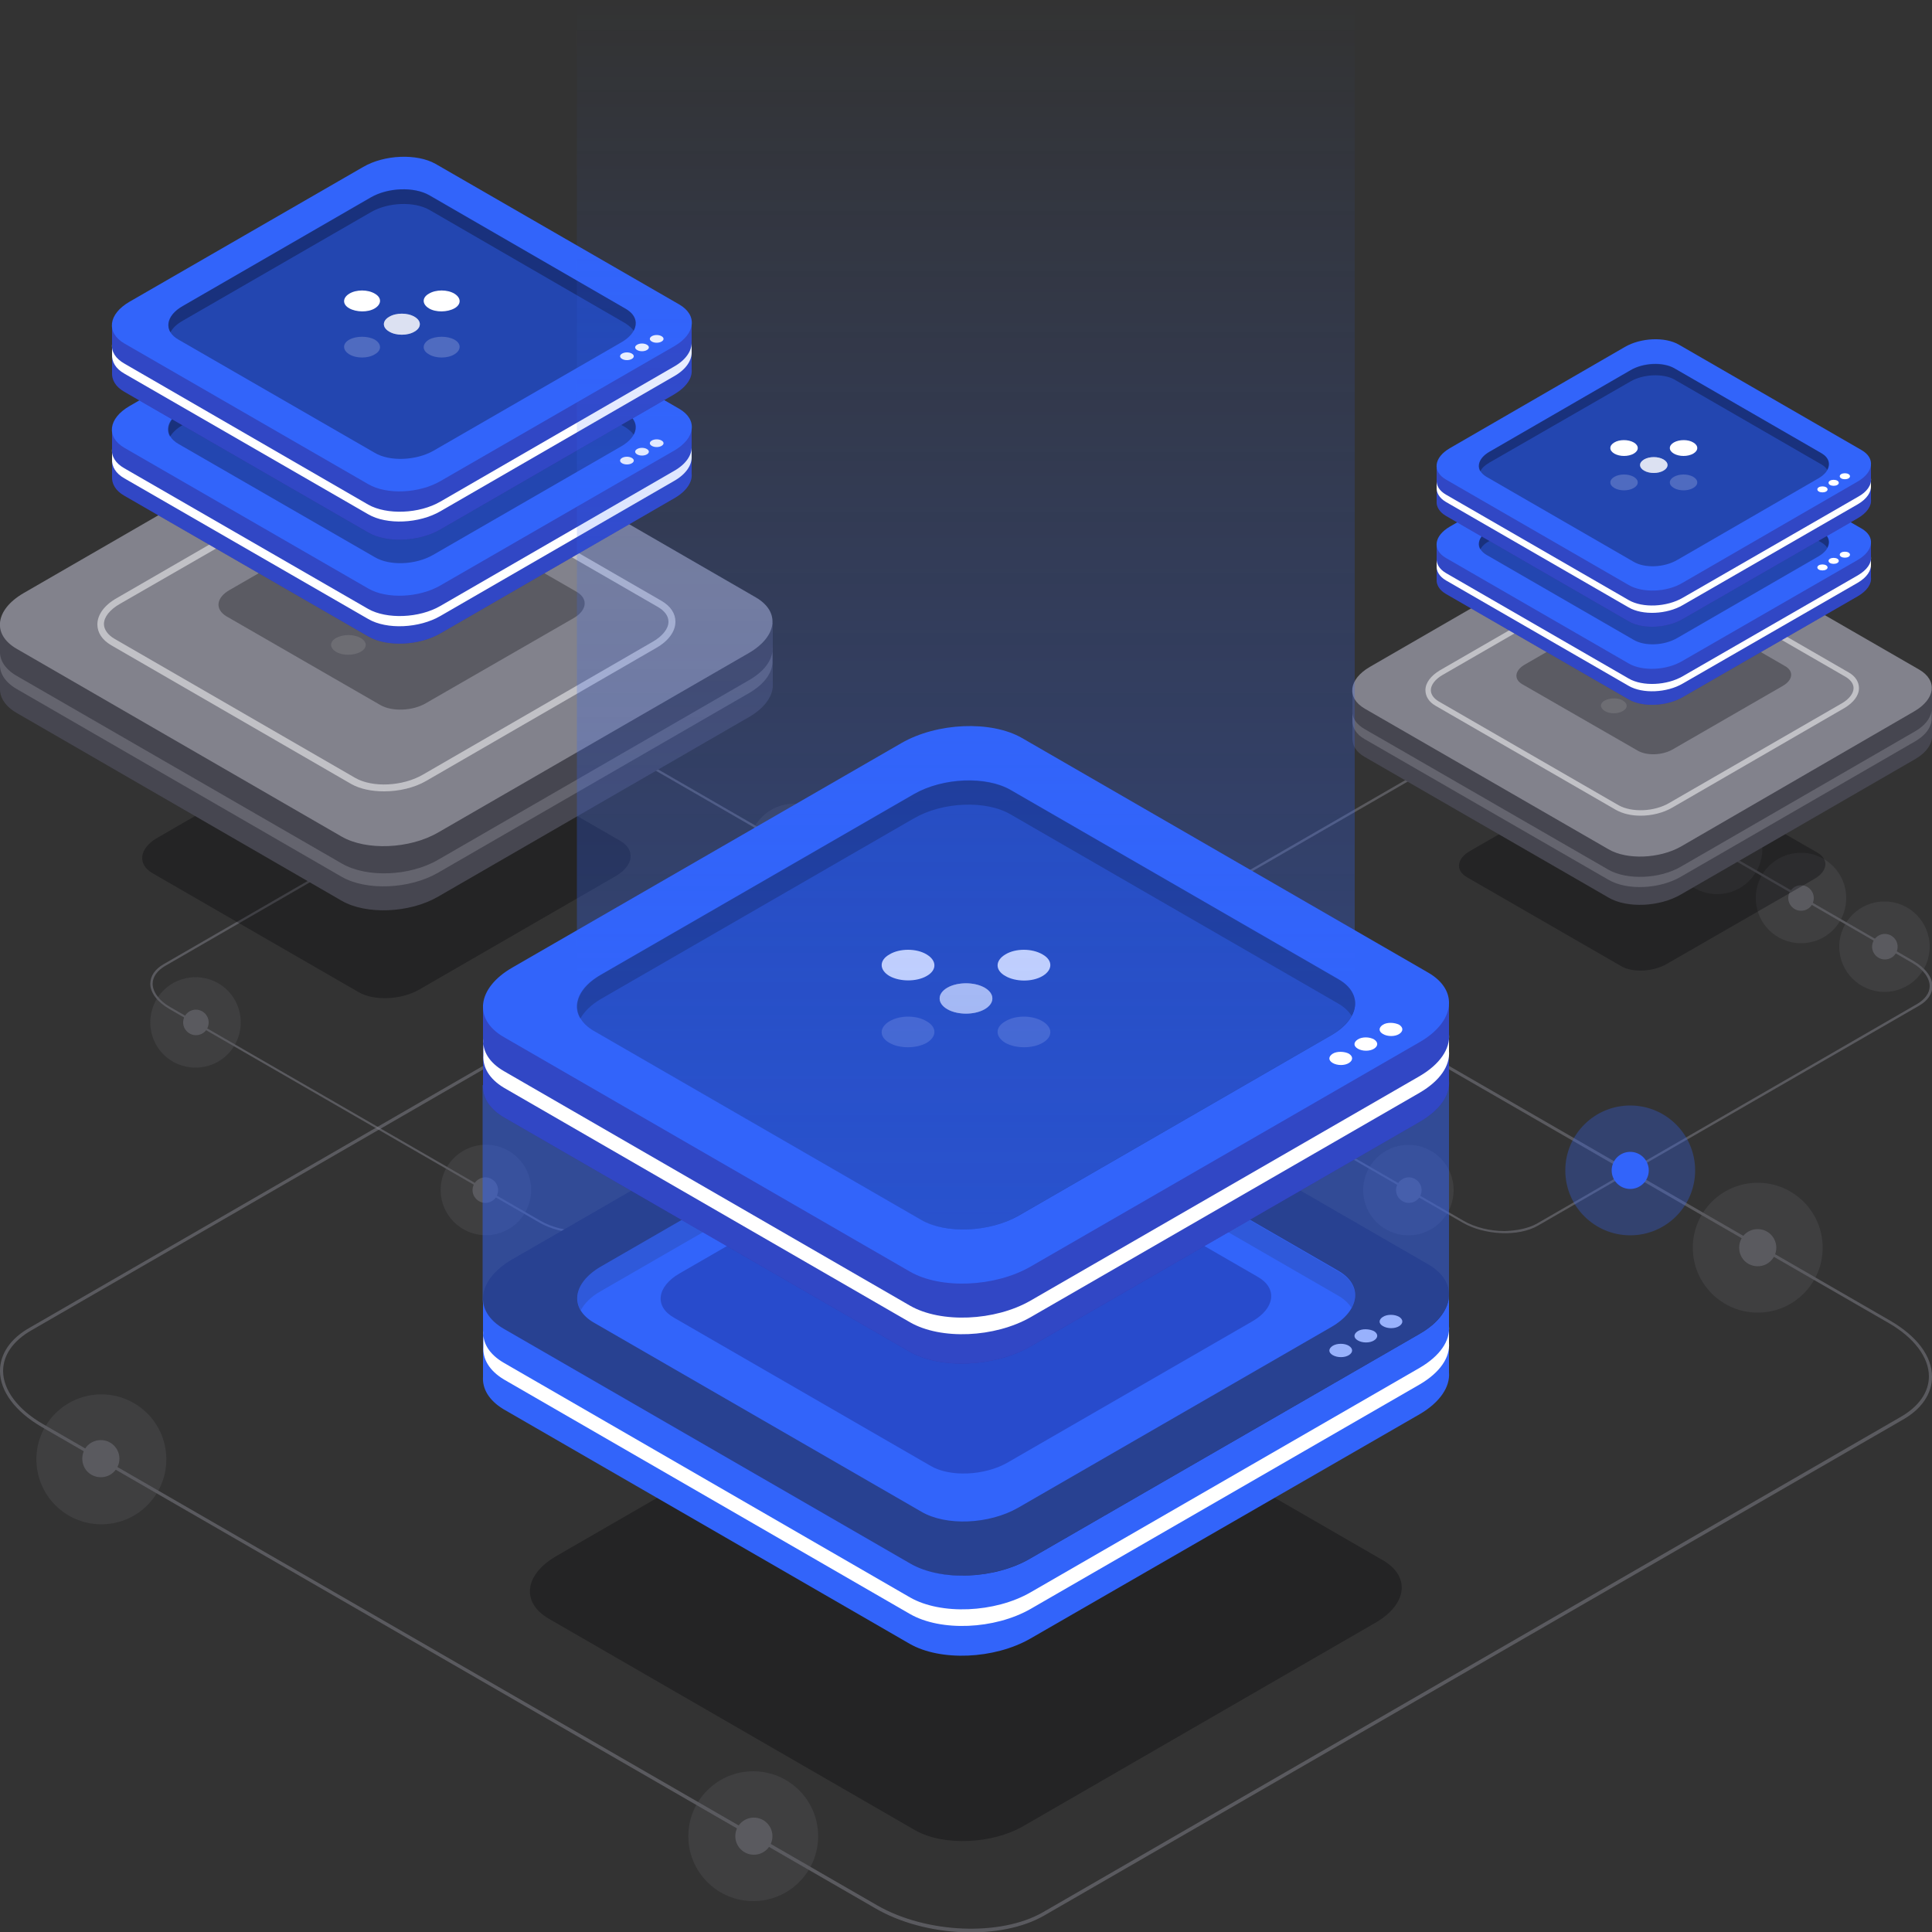 <?xml version="1.0" encoding="utf-8"?>
<!-- Generator: Adobe Illustrator 27.3.1, SVG Export Plug-In . SVG Version: 6.00 Build 0)  -->
<svg version="1.1" id="Layer_1" xmlns="http://www.w3.org/2000/svg" xmlns:xlink="http://www.w3.org/1999/xlink" x="0px" y="0px"
	 viewBox="0 0 500 500" style="enable-background:new 0 0 500 500;" xml:space="preserve">
<rect x="0" y="0" width="500" height="500" fill="#333333" stroke="none"/>
<style type="text/css">
	.st0{opacity:0.5;}
	.st1{fill:#82828C;}
	.st2{opacity:0.3;}
	.st3{opacity:0.3;fill:#82828C;enable-background:new    ;}
	.st4{opacity:0.3;fill:#000005;enable-background:new    ;}
	.st5{fill:#464650;}
	.st6{opacity:0.5;fill:#82828C;enable-background:new    ;}
	.st7{opacity:0.5;fill:#FFFFFF;enable-background:new    ;}
	.st8{opacity:0.2;fill:#FFFFFF;enable-background:new    ;}
	.st9{opacity:0.6;fill:#FFFFFF;enable-background:new    ;}
	.st10{fill:#FFFFFF;}
	.st11{fill:#312A91;}
	.st12{opacity:0.5;fill:#3264FA;enable-background:new    ;}
	.st13{fill:#3264FA;}
	.st14{fill:#1E1E28;}
	.st15{opacity:0.3;fill:#1E1E28;enable-background:new    ;}
	.st16{opacity:0.5;fill:#0B0244;enable-background:new    ;}
	.st17{opacity:0.3;fill:#3264FA;enable-background:new    ;}
	.st18{opacity:0.4;fill:url(#SVGID_1_);enable-background:new    ;}
</style>
<g>
	<g id="a">
		<g>
			<g class="st0">
				<path class="st1" d="M273.4,217.2l215.8,124.6c6.9,4,10.8,9.2,10.8,14.5c0,4.4-2.7,8.4-7.7,11.2l-222,128.2
					c-11.2,6.5-30.8,5.7-43.7-1.8L10.8,369.3C3.9,365.3,0,360,0,354.8c0-4.4,2.7-8.4,7.7-11.2l222-128.2c5.1-2.9,11.9-4.4,19-4.4
					C257.3,211,266.4,213.1,273.4,217.2L273.4,217.2z M8.1,344.3c-4.7,2.7-7.3,6.4-7.3,10.5c0,4.9,3.8,10,10.4,13.8L227,493.1
					c12.7,7.3,31.9,8.1,42.9,1.8l222-128.2c4.7-2.7,7.3-6.4,7.3-10.5c0-4.9-3.8-10-10.4-13.8L273,217.9c-12.7-7.3-31.9-8.1-42.9-1.8
					L8.1,344.3z"/>
				<g class="st2">
					
						<ellipse transform="matrix(0.707 -0.707 0.707 0.707 -278.892 277.102)" class="st1" cx="195" cy="475.2" rx="16.8" ry="16.8"/>
				</g>
				<g>
					
						<ellipse transform="matrix(0.974 -0.229 0.229 0.974 -85.637 15.967)" class="st3" cx="26.1" cy="377.5" rx="16.8" ry="16.8"/>
					<path class="st1" d="M30.9,377.5c0-2.6-2.1-4.8-4.8-4.8s-4.8,2.1-4.8,4.8s2.1,4.8,4.8,4.8S30.9,380.1,30.9,377.5z"/>
				</g>
				<g>
					<circle class="st3" cx="454.9" cy="322.9" r="16.8"/>
					<path class="st1" d="M459.7,322.9c0-2.6-2.1-4.8-4.8-4.8s-4.8,2.1-4.8,4.8s2.1,4.8,4.8,4.8S459.7,325.5,459.7,322.9z"/>
				</g>
				<circle class="st1" cx="195.1" cy="475.2" r="4.8"/>
			</g>
			<g class="st0">
				<path class="st1" d="M160.4,193.4l95.8,55.3c3.1,1.8,4.9,4.2,4.9,6.5c0,2-1.2,3.8-3.5,5.1l-98.5,56.9c-5,2.9-13.8,2.5-19.5-0.8
					l-95.8-55.3c-3.1-1.8-4.9-4.2-4.9-6.5c0-2,1.2-3.8,3.5-5.1l98.5-56.9c2.3-1.3,5.3-1.9,8.5-1.9
					C153.2,190.6,157.3,191.6,160.4,193.4L160.4,193.4z M158.8,316.7l98.5-56.9c2-1.2,3.2-2.8,3.2-4.6c0-2.1-1.7-4.4-4.6-6
					l-95.8-55.3c-5.6-3.2-14.1-3.6-18.9-0.8L42.7,250c-2,1.2-3.2,2.8-3.2,4.6c0,2.1,1.7,4.4,4.5,6l95.8,55.3c3.1,1.8,7,2.7,10.7,2.7
					C153.6,318.5,156.6,317.9,158.8,316.7L158.8,316.7z"/>
				<g>
					
						<ellipse transform="matrix(7.088898e-02 -0.998 0.998 7.088898e-02 -190.539 411.479)" class="st3" cx="125.6" cy="308" rx="11.7" ry="11.7"/>
					<path class="st1" d="M128.9,308c0-1.8-1.5-3.3-3.3-3.3s-3.3,1.5-3.3,3.3s1.5,3.3,3.3,3.3S128.9,309.9,128.9,308z"/>
				</g>
				<g>
					<path class="st3" d="M62.3,264.6c0-6.5-5.2-11.7-11.7-11.7s-11.7,5.2-11.7,11.7s5.2,11.7,11.7,11.7S62.3,271.1,62.3,264.6z"/>
					<path class="st1" d="M54,264.6c0-1.8-1.5-3.3-3.3-3.3s-3.3,1.5-3.3,3.3s1.5,3.3,3.3,3.3S54,266.5,54,264.6z"/>
				</g>
				<g>
					<path class="st3" d="M217.2,219.7c0-6.4-5.2-11.7-11.7-11.7s-11.7,5.2-11.7,11.7s5.2,11.7,11.7,11.7S217.2,226.1,217.2,219.7
						L217.2,219.7z"/>
					<path class="st1" d="M208.9,219.7c0-1.8-1.5-3.3-3.3-3.3s-3.3,1.5-3.3,3.3s1.5,3.3,3.3,3.3S208.9,221.5,208.9,219.7z"/>
				</g>
				<g>
					<path class="st3" d="M238.8,232.4c0-6.4-5.2-11.7-11.7-11.7s-11.7,5.2-11.7,11.7s5.2,11.7,11.7,11.7S238.8,238.9,238.8,232.4
						L238.8,232.4z"/>
					<path class="st1" d="M230.5,232.4c0-1.8-1.5-3.3-3.3-3.3s-3.3,1.5-3.3,3.3s1.5,3.3,3.3,3.3S230.5,234.3,230.5,232.4z"/>
				</g>
				<g>
					<circle class="st3" cx="248.8" cy="245" r="11.7"/>
					<path class="st1" d="M252.1,245c0-1.8-1.5-3.3-3.3-3.3s-3.3,1.5-3.3,3.3s1.5,3.3,3.3,3.3S252.1,246.9,252.1,245z"/>
				</g>
			</g>
			<g class="st0">
				<path class="st1" d="M399.4,193.4l95.8,55.3c3.1,1.8,4.9,4.2,4.9,6.5c0,2-1.2,3.8-3.5,5.1L398,317.2c-5,2.9-13.8,2.5-19.5-0.8
					l-95.8-55.3c-3.1-1.8-4.9-4.2-4.9-6.5c0-2,1.2-3.8,3.5-5.1l98.5-56.9c2.3-1.3,5.3-1.9,8.5-1.9
					C392.2,190.6,396.2,191.6,399.4,193.4L399.4,193.4z M397.7,316.7l98.5-56.9c2-1.2,3.2-2.8,3.2-4.6c0-2.1-1.7-4.4-4.5-6
					l-95.8-55.3c-5.6-3.2-14.1-3.6-18.9-0.8L281.6,250c-2,1.2-3.2,2.8-3.2,4.6c0,2.1,1.7,4.4,4.5,6l95.8,55.3
					c3.1,1.8,7,2.7,10.7,2.7C392.6,318.5,395.5,317.9,397.7,316.7L397.7,316.7z"/>
				<g>
					<circle class="st3" cx="364.5" cy="308" r="11.7"/>
					<path class="st1" d="M367.9,308c0-1.8-1.5-3.3-3.3-3.3s-3.3,1.5-3.3,3.3s1.5,3.3,3.3,3.3S367.9,309.9,367.9,308z"/>
				</g>
				<g>
					<path class="st3" d="M301.2,264.6c0-6.5-5.2-11.7-11.7-11.7s-11.7,5.2-11.7,11.7s5.2,11.7,11.7,11.7S301.2,271.1,301.2,264.6z"
						/>
					<path class="st1" d="M292.9,264.6c0-1.8-1.5-3.3-3.3-3.3s-3.3,1.5-3.3,3.3s1.5,3.3,3.3,3.3S292.9,266.5,292.9,264.6z"/>
				</g>
				<g>
					<path class="st3" d="M456.1,219.7c0-6.4-5.2-11.7-11.7-11.7s-11.7,5.2-11.7,11.7s5.2,11.7,11.7,11.7S456.1,226.1,456.1,219.7
						L456.1,219.7z"/>
					<path class="st1" d="M447.8,219.7c0-1.8-1.5-3.3-3.3-3.3s-3.3,1.5-3.3,3.3s1.5,3.3,3.3,3.3S447.8,221.5,447.8,219.7z"/>
				</g>
				<g>
					<path class="st3" d="M477.8,232.4c0-6.4-5.2-11.7-11.7-11.7s-11.7,5.2-11.7,11.7s5.2,11.7,11.7,11.7S477.8,238.9,477.8,232.4
						L477.8,232.4z"/>
					<path class="st1" d="M469.4,232.4c0-1.8-1.5-3.3-3.3-3.3s-3.3,1.5-3.3,3.3s1.5,3.3,3.3,3.3S469.4,234.3,469.4,232.4z"/>
				</g>
				<g>
					<circle class="st3" cx="487.7" cy="245" r="11.7"/>
					<path class="st1" d="M491.1,245c0-1.8-1.5-3.3-3.3-3.3s-3.3,1.5-3.3,3.3s1.5,3.3,3.3,3.3S491.1,246.9,491.1,245z"/>
				</g>
			</g>
			<g>
				<path class="st4" d="M92.7,256.7L39.5,226c-4-2.3-3.5-6.4,1.1-9.1l50.9-29.4c4.7-2.7,11.7-3,15.8-0.6l53.2,30.7
					c4,2.3,3.5,6.4-1.1,9.1l-50.9,29.4C103.8,258.8,96.7,259.1,92.7,256.7z"/>
				<path class="st5" d="M200,176.9v-15.7h-40.5l-47.9-27.6c-6.4-3.7-17.6-3.2-24.9,1l-46.1,26.6H0v16.6h0c-0.2,2.5,1.2,4.9,4.3,6.7
					l84.1,48.6c6.4,3.7,17.6,3.2,24.9-1l80.5-46.5C198.1,183.1,200.2,179.9,200,176.9L200,176.9z"/>
				<path class="st1" d="M88.4,216.5L4.3,167.9c-6.4-3.7-5.6-10.1,1.8-14.4L86.6,107c7.4-4.3,18.5-4.7,24.9-1l84.1,48.6
					c6.4,3.7,5.6,10.1-1.8,14.4l-80.5,46.5C106,219.7,94.8,220.2,88.4,216.5L88.4,216.5z"/>
				<path class="st6" d="M193.9,176l-80.5,46.5c-7.4,4.3-18.5,4.7-24.9,1L4.3,174.9c-3.1-1.8-4.5-4.2-4.3-6.7h0v3.4h0
					c-0.2,2.5,1.2,4.9,4.3,6.7l84.1,48.6c6.4,3.7,17.6,3.2,24.9-1l80.5-46.5c4.3-2.5,6.3-5.6,6.1-8.6v-3.4
					C200.2,170.3,198.2,173.5,193.9,176L193.9,176z"/>
				<path class="st7" d="M99.4,204.8c-3.2,0-6.2-0.6-8.5-1.9L28.8,167c-2.4-1.4-3.6-3.3-3.6-5.4c0-2.5,1.8-5,5-6.8l59.5-34.4
					c5.7-3.3,14.4-3.6,19.3-0.8l62.2,35.9c2.4,1.4,3.6,3.3,3.6,5.4c0,2.5-1.8,5-5,6.8l-59.5,34.4
					C107.2,203.9,103.2,204.8,99.4,204.8L99.4,204.8z M91.9,201.3c4.5,2.6,12.3,2.2,17.5-0.8l59.5-34.4c2.6-1.5,4.1-3.4,4.1-5.2
					c0-1.5-1-2.8-2.7-3.8l-62.2-35.9c-4.5-2.6-12.3-2.2-17.5,0.8L31,156.3c-2.6,1.5-4.1,3.4-4.1,5.2c0,1.4,1,2.8,2.7,3.8L91.9,201.3
					L91.9,201.3z"/>
				<g>
					<path class="st8" d="M93.3,165.1c1.8,1,1.8,2.6,0,3.6s-4.6,1-6.3,0s-1.8-2.6,0-3.6S91.6,164.1,93.3,165.1z"/>
					<path class="st9" d="M103.2,159.4c1.8,1,1.8,2.6,0,3.6s-4.6,1-6.3,0s-1.8-2.6,0-3.6S101.4,158.4,103.2,159.4z"/>
					<path class="st10" d="M113,153.7c1.8,1,1.8,2.6,0,3.6s-4.6,1-6.3,0s-1.8-2.6,0-3.6S111.3,152.7,113,153.7z"/>
				</g>
				<g>
					<path class="st4" d="M98.5,182.5l-39.9-23c-3-1.8-2.7-4.8,0.8-6.8l38.2-22c3.5-2,8.8-2.2,11.8-0.5l39.9,23
						c3,1.8,2.6,4.8-0.9,6.8l-38.2,22C106.8,184,101.5,184.2,98.5,182.5z"/>
					<path class="st11" d="M179,122.6v-11.8h-30.4l-35.9-20.7c-4.8-2.8-13.2-2.4-18.7,0.8l-34.6,20H29v12.4h0
						c-0.1,1.9,0.9,3.7,3.2,5l63.1,36.4c4.8,2.8,13.2,2.4,18.7-0.8l60.4-34.9C177.6,127.2,179.2,124.8,179,122.6L179,122.6z"/>
					<path class="st12" d="M179,122.6v-11.8h-30.4l-35.9-20.7c-4.8-2.8-13.2-2.4-18.7,0.8l-34.6,20H29v12.4h0
						c-0.1,1.9,0.9,3.7,3.2,5l63.1,36.4c4.8,2.8,13.2,2.4,18.7-0.8l60.4-34.9C177.6,127.2,179.2,124.8,179,122.6L179,122.6z"/>
					<path class="st13" d="M95.3,152.3l-63.1-36.4c-4.8-2.8-4.2-7.6,1.3-10.8L94,70.2c5.5-3.2,13.9-3.5,18.7-0.8l63.1,36.4
						c4.8,2.8,4.2,7.6-1.3,10.8L114,151.5C108.5,154.7,100.1,155.1,95.3,152.3z"/>
					<path class="st4" d="M97,144.2l-50.8-29.3c-3.9-2.2-3.4-6.1,1.1-8.7l48.7-28.1c4.5-2.6,11.2-2.8,15.1-0.6l50.8,29.3
						c3.9,2.2,3.4,6.1-1.1,8.7l-48.7,28.1C107.6,146.2,100.9,146.5,97,144.2z"/>
					<path class="st4" d="M47.3,110l48.7-28.1c4.5-2.6,11.2-2.8,15.1-0.6l50.8,29.3c0.9,0.6,1.6,1.2,2.1,1.9
						c1.1-2.1,0.5-4.2-2.1-5.7L111,77.5c-3.9-2.2-10.6-1.9-15.1,0.6l-48.7,28.1c-3.4,1.9-4.5,4.6-3.2,6.8
						C44.7,111.9,45.7,110.9,47.3,110z"/>
					<path class="st10" d="M174.4,121.9L114,156.8c-5.5,3.2-13.9,3.5-18.7,0.8l-63.1-36.4c-2.3-1.3-3.4-3.1-3.2-5h0v2.6h0
						c-0.1,1.9,0.9,3.7,3.2,5l63.1,36.4c4.8,2.8,13.2,2.4,18.7-0.8l60.4-34.9c3.2-1.8,4.7-4.2,4.6-6.4v-2.6
						C179.1,117.7,177.6,120.1,174.4,121.9L174.4,121.9z"/>
					<g>
						<path class="st10" d="M163.5,118.5c0.7,0.4,0.7,1,0,1.4s-1.8,0.4-2.5,0s-0.7-1,0-1.4S162.8,118.1,163.5,118.5z"/>
						<path class="st10" d="M167.4,116.2c0.7,0.4,0.7,1,0,1.4s-1.8,0.4-2.5,0s-0.7-1,0-1.4S166.7,115.8,167.4,116.2z"/>
						<path class="st10" d="M171.2,114c0.7,0.4,0.7,1,0,1.4s-1.8,0.4-2.5,0s-0.7-1,0-1.4S170.5,113.6,171.2,114z"/>
					</g>
				</g>
				<g>
					<path class="st11" d="M179,95.6V83.9h-30.4l-35.9-20.7c-4.8-2.8-13.2-2.4-18.7,0.8l-34.6,20H29v12.4h0c-0.1,1.9,0.9,3.7,3.2,5
						l63.1,36.4c4.8,2.8,13.2,2.4,18.7-0.8l60.4-34.9C177.6,100.2,179.2,97.9,179,95.6L179,95.6z"/>
					<path class="st12" d="M179,95.6V83.9h-30.4l-35.9-20.7c-4.8-2.8-13.2-2.4-18.7,0.8l-34.6,20H29v12.4h0c-0.1,1.9,0.9,3.7,3.2,5
						l63.1,36.4c4.8,2.8,13.2,2.4,18.7-0.8l60.4-34.9C177.6,100.2,179.2,97.9,179,95.6L179,95.6z"/>
					<path class="st13" d="M95.3,125.3L32.2,88.9c-4.8-2.8-4.2-7.6,1.3-10.8L94,43.2c5.5-3.2,13.9-3.5,18.7-0.8l63.1,36.4
						c4.8,2.8,4.2,7.6-1.3,10.8L114,124.5C108.5,127.7,100.1,128.1,95.3,125.3z"/>
					<path class="st4" d="M97,117.2L46.2,87.9c-3.9-2.2-3.4-6.1,1.1-8.7l48.7-28.1c4.5-2.6,11.2-2.8,15.1-0.6l50.8,29.4
						c3.9,2.2,3.4,6.1-1.1,8.7l-48.7,28.1C107.6,119.2,100.9,119.5,97,117.2z"/>
					<path class="st4" d="M47.3,83l48.7-28.1c4.5-2.6,11.2-2.8,15.1-0.6l50.8,29.4c0.9,0.6,1.6,1.2,2.1,1.9c1.1-2.1,0.5-4.2-2.1-5.7
						L111,50.5c-3.9-2.2-10.6-2-15.1,0.6L47.3,79.2c-3.4,1.9-4.5,4.6-3.2,6.8C44.7,84.9,45.7,83.9,47.3,83z"/>
					<path class="st10" d="M174.4,94.9L114,129.8c-5.5,3.2-13.9,3.5-18.7,0.8L32.2,94.1c-2.3-1.3-3.4-3.1-3.2-5h0v2.6h0
						c-0.1,1.9,0.9,3.7,3.2,5l63.1,36.4c4.8,2.8,13.2,2.4,18.7-0.8l60.4-34.9c3.2-1.8,4.7-4.2,4.6-6.4v-2.6
						C179.1,90.7,177.6,93.1,174.4,94.9L174.4,94.9z"/>
					<g>
						<path class="st10" d="M163.5,91.5c0.7,0.4,0.7,1,0,1.4s-1.8,0.4-2.5,0s-0.7-1,0-1.4S162.8,91.1,163.5,91.5z"/>
						<path class="st10" d="M167.4,89.2c0.7,0.4,0.7,1,0,1.4s-1.8,0.4-2.5,0s-0.7-1,0-1.4S166.7,88.8,167.4,89.2z"/>
						<path class="st10" d="M171.2,87c0.7,0.4,0.7,1,0,1.4s-1.8,0.4-2.5,0s-0.7-1,0-1.4S170.5,86.6,171.2,87z"/>
					</g>
					<g>
						<path class="st8" d="M97,87.9c1.8,1.1,1.8,2.8,0,3.8c-1.8,1.1-4.8,1.1-6.6,0s-1.8-2.8,0-3.8S95.2,86.9,97,87.9z"/>
						<path class="st9" d="M107.3,82c1.8,1.1,1.8,2.8,0,3.8c-1.8,1.1-4.8,1.1-6.6,0s-1.8-2.8,0-3.8C102.5,80.9,105.5,80.9,107.3,82z
							"/>
						<path class="st10" d="M117.6,76c1.8,1.1,1.8,2.8,0,3.8s-4.8,1.1-6.6,0s-1.8-2.8,0-3.8C112.8,74.9,115.8,74.9,117.6,76z"/>
					</g>
					<g>
						<path class="st8" d="M111,87.9c-1.8,1.1-1.8,2.8,0,3.8c1.8,1.1,4.8,1.1,6.6,0s1.8-2.8,0-3.8S112.8,86.9,111,87.9z"/>
						<path class="st9" d="M100.7,82c-1.8,1.1-1.8,2.8,0,3.8c1.8,1.1,4.8,1.1,6.6,0s1.8-2.8,0-3.8C105.5,80.9,102.5,80.9,100.7,82z"
							/>
						<path class="st10" d="M90.4,76c-1.8,1.1-1.8,2.8,0,3.8s4.8,1.1,6.6,0s1.8-2.8,0-3.8C95.2,74.9,92.2,74.9,90.4,76z"/>
					</g>
				</g>
			</g>
			<g>
				<path class="st4" d="M419.5,250l-39.9-23c-3-1.8-2.6-4.8,0.9-6.8l38.2-22c3.5-2,8.8-2.2,11.8-0.5l39.9,23c3,1.8,2.6,4.8-0.9,6.8
					l-38.2,22C427.8,251.5,422.5,251.8,419.5,250L419.5,250z"/>
				<path class="st5" d="M500,190.2v-11.8h-30.4l-35.9-20.7c-4.8-2.8-13.2-2.4-18.7,0.8l-34.6,20H350v12.4h0c-0.1,1.9,0.9,3.7,3.2,5
					l63.1,36.4c4.8,2.8,13.2,2.4,18.7-0.8l60.4-34.9C498.6,194.8,500.2,192.4,500,190.2L500,190.2z"/>
				<path class="st1" d="M416.3,219.8l-63.1-36.4c-4.8-2.8-4.2-7.6,1.3-10.8l60.4-34.9c5.5-3.2,13.9-3.5,18.7-0.8l63.1,36.4
					c4.8,2.8,4.2,7.6-1.3,10.8L435,219.1C429.5,222.2,421.1,222.6,416.3,219.8z"/>
				<path class="st6" d="M495.4,189.4L435,224.3c-5.5,3.2-13.9,3.5-18.7,0.8l-63.1-36.4c-2.3-1.3-3.4-3.1-3.2-5h0v2.6h0
					c-0.1,1.9,0.9,3.7,3.2,5l63.1,36.4c4.8,2.8,13.2,2.4,18.7-0.8l60.4-34.9c3.2-1.8,4.7-4.2,4.5-6.4V183
					C500.1,185.2,498.6,187.6,495.4,189.4z"/>
				<path class="st7" d="M424.6,211.1c-2.4,0-4.6-0.5-6.4-1.5l-46.6-26.9c-1.8-1-2.7-2.5-2.7-4.1c0-1.9,1.4-3.7,3.7-5.1l44.7-25.8
					c4.3-2.5,10.8-2.7,14.5-0.6l46.6,26.9c1.8,1,2.7,2.5,2.7,4.1c0,1.9-1.4,3.7-3.7,5.1L432.8,209
					C430.4,210.4,427.4,211.1,424.6,211.1L424.6,211.1z M418.9,208.4c3.4,1.9,9.2,1.7,13.1-0.6l44.7-25.8c1.9-1.1,3-2.6,3-3.9
					c0-1.1-0.7-2.1-2-2.9l-46.6-26.9c-3.4-1.9-9.2-1.7-13.1,0.6l-44.7,25.8c-1.9,1.1-3,2.6-3,3.9c0,1.1,0.7,2.1,2,2.9L418.9,208.4z"
					/>
				<g>
					<path class="st8" d="M420,181.3c1.3,0.8,1.3,2,0,2.7c-1.3,0.8-3.4,0.8-4.7,0s-1.3-2,0-2.7S418.7,180.5,420,181.3z"/>
					<path class="st9" d="M427.4,177c1.3,0.8,1.3,2,0,2.7c-1.3,0.8-3.4,0.8-4.7,0s-1.3-2,0-2.7C423.9,176.3,426.1,176.3,427.4,177z"
						/>
					<path class="st10" d="M434.8,172.8c1.3,0.8,1.3,2,0,2.7s-3.4,0.8-4.7,0s-1.3-2,0-2.7C431.3,172,433.5,172,434.8,172.8z"/>
				</g>
				<g>
					<path class="st4" d="M423.9,194.3L394,177.1c-2.3-1.3-2-3.6,0.6-5.1l28.6-16.5c2.6-1.5,6.6-1.7,8.9-0.4l29.9,17.3
						c2.3,1.3,2,3.6-0.6,5.1L432.8,194C430.1,195.5,426.2,195.6,423.9,194.3z"/>
					<path class="st11" d="M484.2,149.4v-8.8h-22.8l-26.9-15.6c-3.6-2.1-9.9-1.8-14,0.6l-25.9,15h-22.8v9.3h0
						c-0.1,1.4,0.7,2.8,2.4,3.8l47.3,27.3c3.6,2.1,9.9,1.8,14-0.6l45.3-26.1C483.2,152.9,484.4,151.1,484.2,149.4L484.2,149.4z"/>
					<path class="st12" d="M484.2,149.4v-8.8h-22.8l-26.9-15.6c-3.6-2.1-9.9-1.8-14,0.6l-25.9,15h-22.8v9.3h0
						c-0.1,1.4,0.7,2.8,2.4,3.8l47.3,27.3c3.6,2.1,9.9,1.8,14-0.6l45.3-26.1C483.2,152.9,484.4,151.1,484.2,149.4L484.2,149.4z"/>
					<path class="st13" d="M421.5,171.7l-47.3-27.3c-3.6-2.1-3.1-5.7,1-8.1l45.3-26.2c4.1-2.4,10.4-2.7,14-0.6l47.3,27.3
						c3.6,2.1,3.1,5.7-1,8.1l-45.3,26.1C431.4,173.5,425.1,173.8,421.5,171.7L421.5,171.7z"/>
					<path class="st4" d="M422.8,165.6l-38.1-22c-2.9-1.7-2.5-4.6,0.8-6.5L422,116c3.3-1.9,8.4-2.1,11.3-0.5l38.1,22
						c2.9,1.7,2.5,4.6-0.8,6.5l-36.5,21.1C430.7,167.1,425.7,167.3,422.8,165.6z"/>
					<path class="st4" d="M385.5,140l36.5-21.1c3.3-1.9,8.4-2.1,11.3-0.5l38.1,22c0.7,0.4,1.2,0.9,1.5,1.4c0.8-1.6,0.4-3.2-1.5-4.3
						l-38.1-22c-2.9-1.7-8-1.5-11.3,0.5l-36.5,21.1c-2.5,1.4-3.4,3.5-2.4,5.1C383.5,141.4,384.3,140.6,385.5,140L385.5,140z"/>
					<path class="st10" d="M480.8,148.9L435.5,175c-4.1,2.4-10.4,2.7-14,0.6l-47.3-27.3c-1.7-1-2.5-2.4-2.4-3.8h0v1.9h0
						c-0.1,1.4,0.7,2.8,2.4,3.8l47.3,27.3c3.6,2.1,9.9,1.8,14-0.6l45.3-26.1c2.4-1.4,3.5-3.2,3.4-4.8v-1.9
						C484.4,145.7,483.2,147.5,480.8,148.9L480.8,148.9z"/>
					<g>
						<path class="st10" d="M472.6,146.3c0.5,0.3,0.5,0.8,0,1.1s-1.4,0.3-1.9,0s-0.5-0.8,0-1.1S472.1,146,472.6,146.3z"/>
						<path class="st10" d="M475.5,144.6c0.5,0.3,0.5,0.8,0,1.1s-1.4,0.3-1.9,0s-0.5-0.8,0-1.1S475,144.3,475.5,144.6z"/>
						<path class="st10" d="M478.4,143c0.5,0.3,0.5,0.8,0,1.1s-1.4,0.3-1.9,0s-0.5-0.8,0-1.1S477.9,142.7,478.4,143z"/>
					</g>
				</g>
				<g>
					<path class="st11" d="M484.2,129.2v-8.8h-22.8l-26.9-15.6c-3.6-2.1-9.9-1.8-14,0.6l-25.9,15h-22.8v9.3h0
						c-0.1,1.4,0.7,2.8,2.4,3.8l47.3,27.3c3.6,2.1,9.9,1.8,14-0.6l45.3-26.1C483.2,132.7,484.4,130.9,484.2,129.2L484.2,129.2z"/>
					<path class="st12" d="M484.2,129.2v-8.8h-22.8l-26.9-15.6c-3.6-2.1-9.9-1.8-14,0.6l-25.9,15h-22.8v9.3h0
						c-0.1,1.4,0.7,2.8,2.4,3.8l47.3,27.3c3.6,2.1,9.9,1.8,14-0.6l45.3-26.1C483.2,132.7,484.4,130.9,484.2,129.2L484.2,129.2z"/>
					<path class="st13" d="M421.5,151.4l-47.3-27.3c-3.6-2.1-3.1-5.7,1-8.1l45.3-26.2c4.1-2.4,10.4-2.7,14-0.6l47.3,27.3
						c3.6,2.1,3.1,5.7-1,8.1l-45.3,26.2C431.4,153.3,425.1,153.5,421.5,151.4z"/>
					<path class="st4" d="M422.8,145.4l-38.1-22c-2.9-1.7-2.5-4.6,0.8-6.5L422,95.8c3.3-1.9,8.4-2.1,11.3-0.5l38.1,22
						c2.9,1.7,2.5,4.6-0.8,6.5l-36.5,21.1C430.7,146.9,425.7,147.1,422.8,145.4z"/>
					<path class="st4" d="M385.5,119.7L422,98.7c3.3-1.9,8.4-2.1,11.3-0.5l38.1,22c0.7,0.4,1.2,0.9,1.5,1.4c0.8-1.6,0.4-3.2-1.5-4.3
						l-38.1-22c-2.9-1.7-8-1.5-11.3,0.5l-36.5,21.1c-2.5,1.4-3.4,3.5-2.4,5.1C383.5,121.1,384.3,120.4,385.5,119.7L385.5,119.7z"/>
					<path class="st10" d="M480.8,128.6l-45.3,26.1c-4.1,2.4-10.4,2.7-14,0.6l-47.3-27.3c-1.7-1-2.5-2.3-2.4-3.8h0v1.9h0
						c-0.1,1.4,0.7,2.8,2.4,3.8l47.3,27.3c3.6,2.1,9.9,1.8,14-0.6l45.3-26.1c2.4-1.4,3.5-3.2,3.4-4.8v-1.9
						C484.4,125.5,483.2,127.3,480.8,128.6L480.8,128.6z"/>
					<g>
						<path class="st10" d="M472.6,126.1c0.5,0.3,0.5,0.8,0,1.1s-1.4,0.3-1.9,0s-0.5-0.8,0-1.1S472.1,125.8,472.6,126.1z"/>
						<path class="st10" d="M475.5,124.4c0.5,0.3,0.5,0.8,0,1.1s-1.4,0.3-1.9,0s-0.5-0.8,0-1.1S475,124.1,475.5,124.4z"/>
						<path class="st10" d="M478.4,122.7c0.5,0.3,0.5,0.8,0,1.1s-1.4,0.3-1.9,0s-0.5-0.8,0-1.1S477.9,122.4,478.4,122.7z"/>
					</g>
					<g>
						<path class="st8" d="M422.8,123.4c1.4,0.8,1.4,2.1,0,2.9s-3.6,0.8-5,0s-1.4-2.1,0-2.9S421.4,122.6,422.8,123.4z"/>
						<path class="st9" d="M430.5,118.9c1.4,0.8,1.4,2.1,0,2.9s-3.6,0.8-5,0s-1.4-2.1,0-2.9S429.1,118.1,430.5,118.9z"/>
						<path class="st10" d="M438.2,114.5c1.4,0.8,1.4,2.1,0,2.9s-3.6,0.8-5,0s-1.4-2.1,0-2.9S436.9,113.7,438.2,114.5z"/>
					</g>
					<g>
						<path class="st8" d="M433.2,123.4c-1.4,0.8-1.4,2.1,0,2.9s3.6,0.8,5,0s1.4-2.1,0-2.9S434.6,122.6,433.2,123.4z"/>
						<path class="st9" d="M425.5,118.9c-1.4,0.8-1.4,2.1,0,2.9s3.6,0.8,5,0s1.4-2.1,0-2.9S426.9,118.1,425.5,118.9z"/>
						<path class="st10" d="M417.8,114.5c-1.4,0.8-1.4,2.1,0,2.9s3.6,0.8,5,0s1.4-2.1,0-2.9S419.1,113.7,417.8,114.5z"/>
					</g>
				</g>
			</g>
			<g>
				<g>
					<path class="st4" d="M236.9,473.7L142,418.9c-7.2-4.2-6.3-11.4,2-16.2l90.9-52.5c8.3-4.8,20.9-5.3,28.1-1.2l94.9,54.8
						c7.2,4.2,6.3,11.4-2,16.2l-90.9,52.5C256.8,477.3,244.2,477.8,236.9,473.7L236.9,473.7z"/>
					<path class="st13" d="M375,355.2v-19.6h-50.6L264.5,301c-8-4.6-21.9-4-31.2,1.3l-57.6,33.3H125v20.7h0
						c-0.2,3.1,1.5,6.1,5.3,8.4l105.1,60.7c8,4.6,21.9,4,31.2-1.3L367.4,366C372.7,362.9,375.3,358.9,375,355.2L375,355.2z"/>
					<path class="st14" d="M235.5,404.6l-105.1-60.7c-8-4.6-7-12.7,2.2-18l100.7-58.1c9.2-5.3,23.2-5.9,31.2-1.3l105.1,60.7
						c8,4.6,7,12.7-2.2,18l-100.7,58.1C257.5,408.7,243.5,409.3,235.5,404.6z"/>
					<path class="st13" d="M238.4,391.2l-84.7-48.9c-6.4-3.7-5.6-10.2,1.8-14.5l81.1-46.8c7.4-4.3,18.7-4.8,25.1-1l84.7,48.9
						c6.4,3.7,5.6,10.2-1.8,14.5l-81.1,46.8C256,394.5,244.8,395,238.4,391.2L238.4,391.2z"/>
					<path class="st15" d="M155.4,334.2l81.1-46.8c7.4-4.3,18.7-4.8,25.1-1l84.7,48.9c1.6,0.9,2.7,2,3.5,3.2
						c1.9-3.4,0.8-7.1-3.5-9.5L261.7,280c-6.4-3.7-17.7-3.2-25.1,1l-81.1,46.8c-5.6,3.2-7.4,7.7-5.2,11.3
						C151.2,337.4,152.9,335.6,155.4,334.2L155.4,334.2z"/>
					<path class="st10" d="M367.4,354l-100.7,58.1c-9.2,5.3-23.2,5.9-31.2,1.3l-105.1-60.7c-3.8-2.2-5.6-5.2-5.3-8.4h0v4.3h0
						c-0.2,3.1,1.5,6.1,5.3,8.4l105.1,60.7c8,4.6,21.9,4,31.2-1.3l100.7-58.1c5.3-3.1,7.9-7,7.6-10.8v-4.3
						C375.3,347,372.7,350.9,367.4,354z"/>
					<g>
						<path class="st10" d="M349.1,348.3c1.1,0.7,1.1,1.7,0,2.4s-3,0.7-4.2,0s-1.1-1.7,0-2.4S348,347.6,349.1,348.3z"/>
						<path class="st10" d="M355.6,344.5c1.1,0.7,1.1,1.7,0,2.4s-3,0.7-4.2,0s-1.1-1.7,0-2.4S354.4,343.9,355.6,344.5z"/>
						<path class="st10" d="M362.1,340.8c1.1,0.7,1.1,1.7,0,2.4s-3,0.7-4.2,0s-1.1-1.7,0-2.4S360.9,340.1,362.1,340.8z"/>
					</g>
				</g>
				<g>
					<path class="st16" d="M240.9,379.4L174.4,341c-5.1-2.9-4.4-8,1.4-11.4l63.6-36.7c5.8-3.4,14.6-3.7,19.7-0.8l66.5,38.4
						c5,2.9,4.4,8-1.4,11.4l-63.6,36.7C254.7,381.9,245.9,382.3,240.9,379.4L240.9,379.4z"/>
					<path class="st12" d="M375,335.6c0-0.4,0-0.7,0-1.1v-54.8l-87.1,0.4l-23.4-13.5c-8-4.6-21.9-4-31.2,1.3l-21.8,12.5l-86.6,0.4
						v54.8h0c-0.2,3.1,1.5,6.1,5.3,8.4l105.1,60.7c8,4.6,21.9,4,31.2-1.3l100.7-58.1C372.1,342.5,374.7,339,375,335.6L375,335.6
						L375,335.6z"/>
					<path class="st11" d="M375,279.7V260h-50.6l-59.9-34.6c-8-4.6-21.9-4-31.2,1.3L175.7,260H125v20.7h0c-0.2,3.1,1.5,6.1,5.3,8.4
						l105.1,60.7c8,4.6,21.9,4,31.2-1.3l100.7-58.1C372.7,287.3,375.3,283.4,375,279.7L375,279.7z"/>
					<path class="st12" d="M375,279.7V260h-50.6l-59.9-34.6c-8-4.6-21.9-4-31.2,1.3L175.7,260H125v20.7h0c-0.2,3.1,1.5,6.1,5.3,8.4
						l105.1,60.7c8,4.6,21.9,4,31.2-1.3l100.7-58.1C372.7,287.3,375.3,283.4,375,279.7L375,279.7z"/>
					<path class="st13" d="M235.5,329.1l-105.1-60.7c-8-4.6-7-12.7,2.2-18l100.7-58.1c9.2-5.3,23.2-5.9,31.2-1.3l105.1,60.7
						c8,4.6,7,12.7-2.2,18l-100.7,58.1C257.5,333.1,243.5,333.7,235.5,329.1z"/>
					<path class="st4" d="M238.4,315.7l-84.7-48.9c-6.4-3.7-5.6-10.2,1.8-14.5l81.1-46.8c7.4-4.3,18.7-4.8,25.1-1l84.7,48.9
						c6.4,3.7,5.6,10.2-1.8,14.5l-81.1,46.8C256,318.9,244.8,319.4,238.4,315.7L238.4,315.7z"/>
					<path class="st4" d="M155.4,258.6l81.1-46.8c7.4-4.3,18.7-4.8,25.1-1l84.7,48.9c1.6,0.9,2.7,2,3.5,3.2c1.9-3.4,0.8-7.1-3.5-9.5
						l-84.7-48.9c-6.4-3.7-17.7-3.2-25.1,1l-81.1,46.8c-5.6,3.2-7.4,7.7-5.2,11.3C151.2,261.8,152.9,260.1,155.4,258.6L155.4,258.6z
						"/>
					<path class="st10" d="M367.4,278.5l-100.7,58.1c-9.2,5.3-23.2,5.9-31.2,1.3l-105.1-60.7c-3.8-2.2-5.6-5.2-5.3-8.4h0v4.3h0
						c-0.2,3.1,1.5,6.1,5.3,8.4l105.1,60.7c8,4.6,21.9,4,31.2-1.3l100.7-58.1c5.3-3.1,7.9-7,7.6-10.8v-4.3
						C375.3,271.4,372.7,275.4,367.4,278.5z"/>
					<g>
						<path class="st10" d="M349.1,272.7c1.1,0.7,1.1,1.7,0,2.4s-3,0.7-4.2,0s-1.1-1.7,0-2.4S348,272.1,349.1,272.7z"/>
						<path class="st10" d="M355.6,269c1.1,0.7,1.1,1.7,0,2.4s-3,0.7-4.2,0s-1.1-1.7,0-2.4S354.4,268.3,355.6,269z"/>
						<path class="st10" d="M362.1,265.2c1.1,0.7,1.1,1.7,0,2.4s-3,0.7-4.2,0s-1.1-1.7,0-2.4S360.9,264.6,362.1,265.2z"/>
					</g>
					<g>
						<path class="st8" d="M239.8,264.3c2.7,1.5,2.7,4,0,5.6c-2.7,1.5-7,1.5-9.6,0c-2.7-1.5-2.7-4,0-5.6
							C232.9,262.7,237.2,262.7,239.8,264.3z"/>
						<path class="st9" d="M254.8,255.6c2.7,1.5,2.7,4,0,5.6c-2.7,1.5-7,1.5-9.6,0c-2.7-1.5-2.7-4,0-5.6
							C247.9,254.1,252.2,254.1,254.8,255.6L254.8,255.6z"/>
						<path class="st10" d="M269.8,247c2.7,1.5,2.7,4,0,5.6s-7,1.5-9.6,0c-2.7-1.5-2.7-4,0-5.6C262.8,245.4,267.1,245.4,269.8,247z"
							/>
					</g>
					<g>
						<path class="st8" d="M260.2,264.3c-2.7,1.5-2.7,4,0,5.6c2.7,1.5,7,1.5,9.6,0c2.7-1.5,2.7-4,0-5.6
							C267.1,262.7,262.8,262.7,260.2,264.3z"/>
						<path class="st9" d="M245.2,255.6c-2.7,1.5-2.7,4,0,5.6c2.7,1.5,7,1.5,9.6,0c2.7-1.5,2.7-4,0-5.6
							C252.1,254.1,247.8,254.1,245.2,255.6L245.2,255.6z"/>
						<path class="st10" d="M230.2,247c-2.7,1.5-2.7,4,0,5.6c2.7,1.5,7,1.5,9.6,0c2.7-1.5,2.7-4,0-5.6
							C237.2,245.4,232.8,245.4,230.2,247z"/>
					</g>
				</g>
			</g>
			<g>
				<circle class="st17" cx="421.9" cy="302.9" r="16.8"/>
				<circle class="st13" cx="421.9" cy="302.9" r="4.8"/>
			</g>
		</g>
		
			<linearGradient id="SVGID_1_" gradientUnits="userSpaceOnUse" x1="249.995" y1="181.81" x2="249.995" y2="500" gradientTransform="matrix(1 0 0 -1 0 500)">
			<stop  offset="0" style="stop-color:#3264FA"/>
			<stop  offset="1" style="stop-color:#3264FA;stop-opacity:0"/>
		</linearGradient>
		<path class="st18" d="M350.6,258.3V0H149.3v260.5c0,0.1,0,0.2,0,0.3l0,0l0,0c0.1,2.2,1.5,4.4,4.3,6l84.7,48.9
			c6.4,3.7,17.7,3.2,25.1-1l81.1-46.8C349.2,265.1,351.3,261.5,350.6,258.3L350.6,258.3z"/>
	</g>
</g>
</svg>
